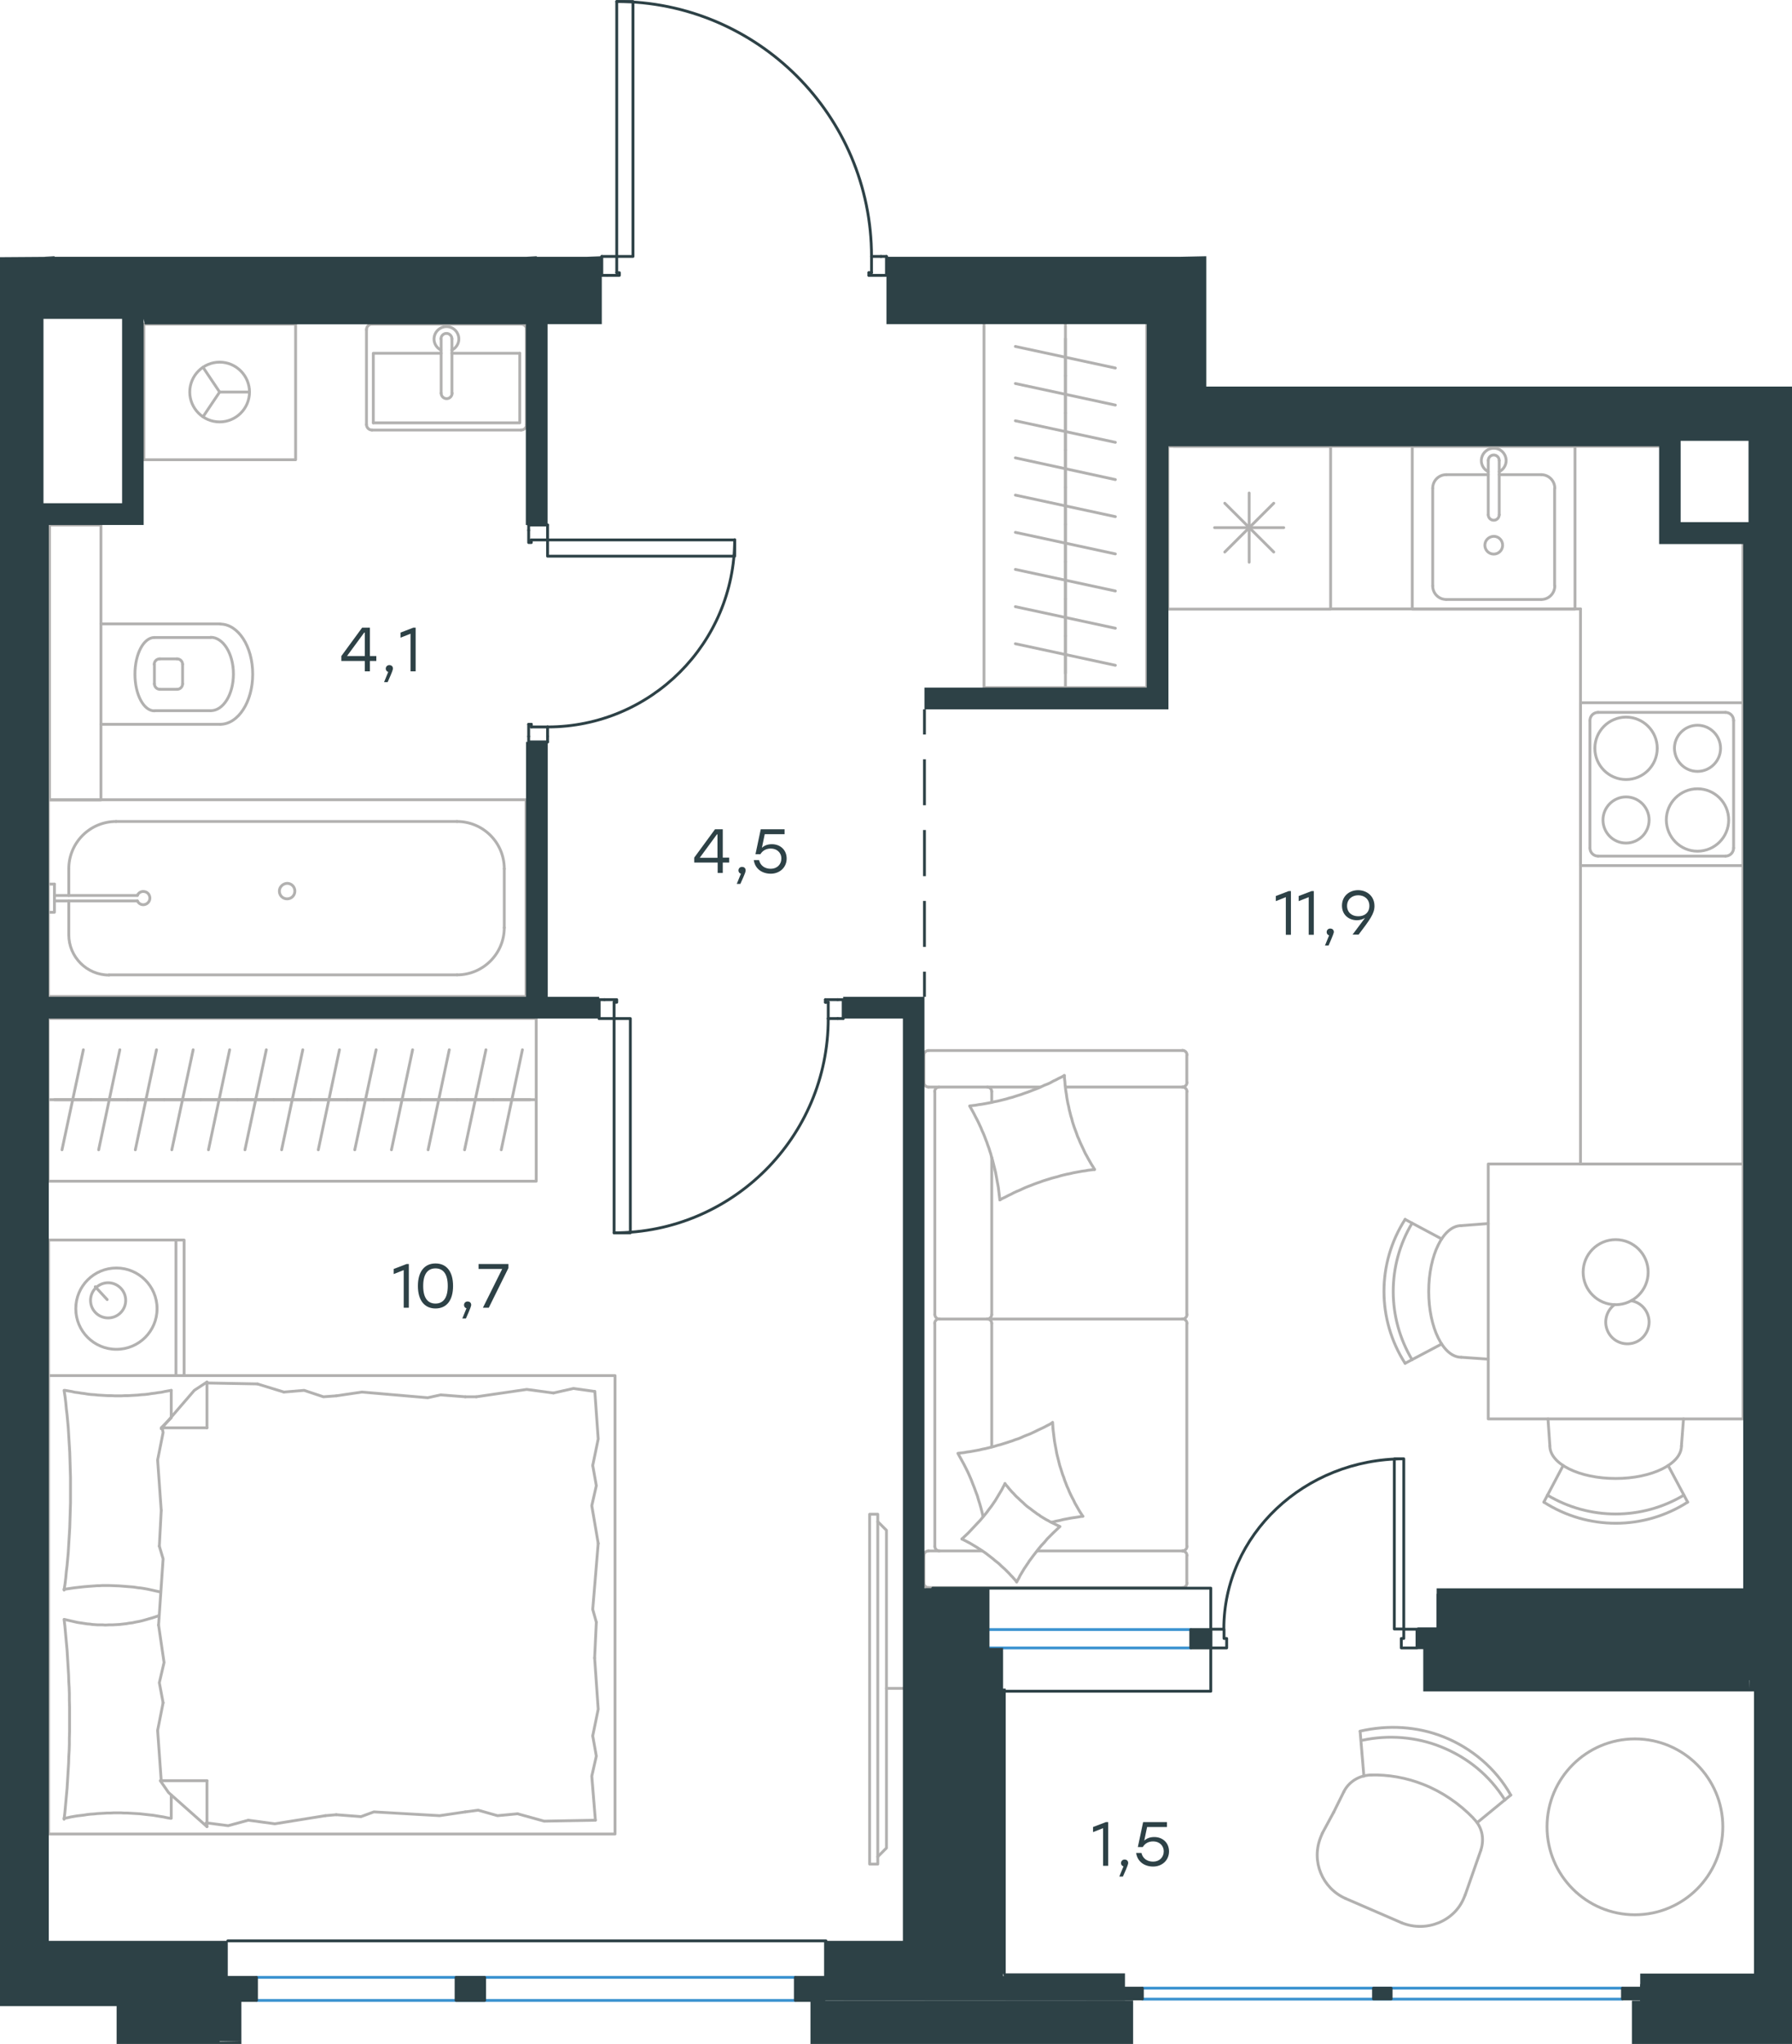 <?xml version="1.0" encoding="utf-8"?>
<!-- Generator: Adobe Illustrator 26.5.0, SVG Export Plug-In . SVG Version: 6.00 Build 0)  -->
<svg version="1.1" id="Слой_1" xmlns="http://www.w3.org/2000/svg" xmlns:xlink="http://www.w3.org/1999/xlink" x="0px" y="0px"
	 viewBox="0 0 948.1 1080.8" style="enable-background:new 0 0 948.1 1080.8;" xml:space="preserve">
<style type="text/css">
	.st0{fill:none;stroke:#B2B1B0;stroke-width:1.5;stroke-linecap:round;stroke-linejoin:round;stroke-miterlimit:10;}
	.st1{fill:none;stroke:#B2B1B0;stroke-width:1.5;stroke-linecap:round;stroke-linejoin:round;stroke-miterlimit:22.926;}
	.st2{fill:none;stroke:#2D4146;stroke-width:1.5;stroke-linecap:round;stroke-linejoin:round;stroke-miterlimit:10;}
	.st3{fill:none;stroke:#2D4146;stroke-width:1.5;stroke-miterlimit:22.926;}
	.st4{fill:none;stroke:#2D4146;stroke-width:1.5;stroke-linecap:round;stroke-linejoin:round;stroke-miterlimit:22.926;}
	.st5{fill:none;stroke:#3C93D0;stroke-width:1.5;stroke-linecap:round;stroke-linejoin:round;stroke-miterlimit:22.926;}
	.st6{fill:#2D4146;}
</style>
<g>
	<line class="st0" x1="36.4" y1="494.3" x2="36.4" y2="476.4"/>
	<path class="st0" d="M72.7,476.4c0.7,1.5,2.3,2.3,3.9,1.9c1.6-0.4,2.7-1.8,2.7-3.4c0-1.6-1.1-3.1-2.7-3.4c-1.6-0.4-3.2,0.4-3.9,1.9
		"/>
	<line class="st0" x1="28.8" y1="476.4" x2="72.7" y2="476.4"/>
	<line class="st0" x1="28.8" y1="473.5" x2="72.7" y2="473.5"/>
	<line class="st0" x1="28.8" y1="467.5" x2="25.6" y2="467.5"/>
	<polyline class="st0" points="28.8,467.5 28.8,482.4 25.6,482.4 	"/>
	<path class="st0" d="M147.8,471.2c0,2.3,1.8,4.1,4.1,4.1c2.3,0,4.1-1.8,4.1-4.1c0-2.3-1.8-4.1-4.1-4.1
		C149.7,467.2,147.8,469,147.8,471.2z"/>
	<path class="st0" d="M36.4,494.3c0,11.7,9.5,21.3,21.3,21.3"/>
	<path class="st0" d="M61.4,434.4c-13.8,0-25,11.2-25,25"/>
	<path class="st0" d="M241.8,515.5c13.8,0,25-11.2,25-25"/>
	<path class="st0" d="M266.8,459.4c0-13.8-11.2-25-25-25"/>
	<line class="st0" x1="36.4" y1="459.4" x2="36.4" y2="473.5"/>
	<line class="st0" x1="57.7" y1="515.5" x2="241.8" y2="515.5"/>
	<line class="st0" x1="266.8" y1="490.6" x2="266.8" y2="459.4"/>
	<line class="st0" x1="241.8" y1="434.4" x2="61.4" y2="434.4"/>
	<rect x="25.6" y="422.9" class="st0" width="252.7" height="104"/>
	<polyline class="st0" points="107.4,194.2 116.2,207.3 107.4,220.4 	"/>
	<line class="st0" x1="116.2" y1="207.3" x2="132" y2="207.3"/>
	<path class="st0" d="M100.4,207.3c0,8.7,7.1,15.8,15.8,15.8c8.7,0,15.8-7.1,15.8-15.8c0-8.7-7.1-15.8-15.8-15.8
		C107.5,191.5,100.4,198.6,100.4,207.3z"/>
	<rect x="76.1" y="171.4" class="st0" width="80.3" height="71.7"/>
	<path class="st0" d="M93.7,364.5c1.6,0,2.9-1.3,2.9-2.9"/>
	<path class="st0" d="M96.6,351.3c0-1.6-1.3-2.9-2.9-2.9"/>
	<path class="st0" d="M81.7,361.6c0,1.6,1.3,2.9,2.9,2.9"/>
	<path class="st0" d="M84.5,348.4c-1.6,0-2.9,1.3-2.9,2.9"/>
	<line class="st0" x1="84.5" y1="364.5" x2="93.7" y2="364.5"/>
	<line class="st0" x1="96.6" y1="361.6" x2="96.6" y2="351.3"/>
	<line class="st0" x1="93.7" y1="348.4" x2="84.5" y2="348.4"/>
	<line class="st0" x1="81.7" y1="351.3" x2="81.7" y2="361.6"/>
	<path class="st0" d="M81.7,337.1c-5.7,0-10.3,8.7-10.3,19.4c0,10.7,4.6,19.4,10.3,19.4"/>
	<line class="st0" x1="111.5" y1="375.8" x2="81.7" y2="375.8"/>
	<path class="st0" d="M111.5,375.8c6.7,0,12-8.7,12-19.4c0-10.7-5.4-19.4-12-19.4"/>
	<line class="st0" x1="111.5" y1="337.1" x2="81.7" y2="337.1"/>
	<path class="st0" d="M116.5,383c9.5,0,17.2-11.9,17.2-26.5c0-14.7-7.7-26.5-17.2-26.5"/>
	<line class="st0" x1="116.5" y1="383" x2="53.4" y2="383"/>
	<line class="st0" x1="116.5" y1="329.9" x2="53.4" y2="329.9"/>
	<rect x="26.2" y="277.6" class="st0" width="27.2" height="145.4"/>
	<line class="st0" x1="239.1" y1="186.8" x2="275" y2="186.8"/>
	<polyline class="st0" points="233.4,186.8 197.5,186.8 197.5,223.6 	"/>
	<polyline class="st0" points="197.5,223.6 275,223.6 275,186.8 	"/>
	<path class="st0" d="M275.7,227.4c1.6,0,2.9-1.3,2.9-2.9"/>
	<path class="st0" d="M193.9,224.5c0,1.6,1.3,2.9,2.9,2.9"/>
	<path class="st0" d="M278.6,174.3c0-1.6-1.3-2.9-2.9-2.9"/>
	<path class="st0" d="M196.8,171.4c-1.6,0-2.9,1.3-2.9,2.9"/>
	<path class="st0" d="M233.4,207.9c0,1.6,1.3,2.9,2.9,2.9c1.6,0,2.9-1.3,2.9-2.9"/>
	<line class="st0" x1="239.1" y1="179.2" x2="239.1" y2="207.9"/>
	<path class="st0" d="M239.1,179.2c0-1.6-1.3-2.9-2.9-2.9c-1.6,0-2.9,1.3-2.9,2.9"/>
	<line class="st0" x1="233.4" y1="179.2" x2="233.4" y2="207.9"/>
	<path class="st0" d="M239.1,185.1c2.7-1.3,4.2-4.4,3.5-7.3c-0.7-3-3.3-5.1-6.4-5.1c-3,0-5.7,2.1-6.4,5.1c-0.7,3,0.8,6,3.5,7.3"/>
	<line class="st0" x1="278.5" y1="174.3" x2="278.5" y2="224.5"/>
	<line class="st0" x1="275.7" y1="227.4" x2="196.8" y2="227.4"/>
	<line class="st0" x1="193.9" y1="224.5" x2="193.9" y2="174.3"/>
	<line class="st0" x1="196.8" y1="171.4" x2="275.7" y2="171.4"/>
	<line class="st0" x1="621" y1="236" x2="877.8" y2="236"/>
	<polyline class="st0" points="922.2,615.5 922.2,287.6 922.2,615.5 836.2,615.5 	"/>
	<polyline class="st0" points="922.2,287.6 922.2,615.5 836.2,615.5 	"/>
	<path class="st0" d="M860.3,412.2c9.1,0,16.5-7.4,16.5-16.5c0-9.1-7.4-16.5-16.5-16.5c-9.1,0-16.5,7.4-16.5,16.5
		C843.8,404.8,851.2,412.2,860.3,412.2z"/>
	<path class="st0" d="M860.3,445.8c6.7,0,12.2-5.5,12.2-12.2c0-6.7-5.5-12.2-12.2-12.2c-6.7,0-12.2,5.5-12.2,12.2
		C848.1,440.3,853.5,445.8,860.3,445.8z"/>
	<path class="st0" d="M898.1,450.1c9.1,0,16.5-7.4,16.5-16.5c0-9.1-7.4-16.5-16.5-16.5c-9.1,0-16.5,7.4-16.5,16.5
		C881.7,442.7,889,450.1,898.1,450.1z"/>
	<path class="st0" d="M898.1,407.9c6.7,0,12.2-5.5,12.2-12.2c0-6.7-5.5-12.2-12.2-12.2c-6.7,0-12.2,5.5-12.2,12.2
		C886,402.5,891.4,407.9,898.1,407.9z"/>
	<path class="st0" d="M841.2,448.4c0,2.4,1.9,4.3,4.3,4.3"/>
	<path class="st0" d="M845.5,376.7c-2.4,0-4.3,1.9-4.3,4.3"/>
	<path class="st0" d="M912.9,452.7c2.4,0,4.3-1.9,4.3-4.3"/>
	<path class="st0" d="M917.2,381c0-2.4-1.9-4.3-4.3-4.3"/>
	<line class="st0" x1="841.2" y1="448.4" x2="841.2" y2="381"/>
	<line class="st0" x1="912.9" y1="452.7" x2="845.5" y2="452.7"/>
	<line class="st0" x1="917.2" y1="381" x2="917.2" y2="448.4"/>
	<line class="st0" x1="845.5" y1="376.7" x2="912.9" y2="376.7"/>
	<rect x="836.2" y="371.6" class="st0" width="86.1" height="86.1"/>
	<line class="st0" x1="673.9" y1="291.9" x2="648" y2="266.1"/>
	<line class="st0" x1="673.9" y1="266.1" x2="648" y2="291.9"/>
	<line class="st0" x1="660.9" y1="297.3" x2="660.9" y2="260.7"/>
	<line class="st0" x1="679.2" y1="279" x2="642.6" y2="279"/>
	<rect x="617.9" y="236" class="st0" width="86.1" height="86.1"/>
	<line class="st0" x1="765.2" y1="251" x2="787.4" y2="251"/>
	<path class="st0" d="M785.6,288.3c0,2.6,2.1,4.7,4.7,4.7c2.6,0,4.7-2.1,4.7-4.7c0-2.6-2.1-4.7-4.7-4.7
		C787.7,283.7,785.6,285.7,785.6,288.3z"/>
	<path class="st0" d="M787.4,272.2c0,1.6,1.3,2.9,2.9,2.9c1.6,0,2.9-1.3,2.9-2.9"/>
	<line class="st0" x1="787.4" y1="243.5" x2="787.4" y2="272.2"/>
	<path class="st0" d="M793.2,243.5c0-1.6-1.3-2.9-2.9-2.9c-1.6,0-2.9,1.3-2.9,2.9"/>
	<line class="st0" x1="793.2" y1="243.5" x2="793.2" y2="272.2"/>
	<path class="st0" d="M793.2,249.4c2.7-1.3,4.2-4.4,3.5-7.3c-0.7-3-3.3-5.1-6.4-5.1c-3,0-5.7,2.1-6.4,5.1c-0.7,3,0.8,6,3.5,7.3"/>
	<path class="st0" d="M765.2,251c-4,0-7.2,3.2-7.2,7.2"/>
	<path class="st0" d="M822.6,258.2c0-4-3.2-7.2-7.2-7.2"/>
	<path class="st0" d="M758,309.8c0,4,3.2,7.2,7.2,7.2"/>
	<path class="st0" d="M815.4,317c4,0,7.2-3.2,7.2-7.2"/>
	<line class="st0" x1="758" y1="258.2" x2="758" y2="309.8"/>
	<line class="st0" x1="765.2" y1="317" x2="815.4" y2="317"/>
	<line class="st0" x1="822.5" y1="309.8" x2="822.5" y2="258.2"/>
	<line class="st0" x1="815.4" y1="251" x2="793.2" y2="251"/>
	<rect x="747.2" y="236" class="st0" width="86.1" height="86.1"/>
	<path class="st0" d="M818.7,790.6c22.2,13.3,50,13.3,72.2,0"/>
	<path class="st0" d="M816.8,794.3c23.2,14.9,52.9,14.9,76.1,0"/>
	<line class="st0" x1="827" y1="775" x2="816.8" y2="794.3"/>
	<line class="st0" x1="882.6" y1="775" x2="892.9" y2="794.3"/>
	<line class="st0" x1="889.6" y1="764.6" x2="890.7" y2="750.3"/>
	<line class="st0" x1="820" y1="764.6" x2="819" y2="750.3"/>
	<path class="st0" d="M820,764.6c0,9.5,15.6,17.2,34.8,17.2c19.2,0,34.8-7.7,34.8-17.2"/>
	<path class="st0" d="M747.1,646.8c-13.3,22.2-13.3,50,0,72.2"/>
	<path class="st0" d="M743.4,644.8c-14.9,23.2-14.9,52.9,0,76.1"/>
	<line class="st0" x1="762.7" y1="655.1" x2="743.4" y2="644.8"/>
	<line class="st0" x1="762.7" y1="710.7" x2="743.4" y2="720.9"/>
	<line class="st0" x1="773.1" y1="717.7" x2="787.4" y2="718.7"/>
	<line class="st0" x1="773.1" y1="648.1" x2="787.4" y2="647"/>
	<path class="st0" d="M773.1,648.1c-9.5,0-17.2,15.6-17.2,34.8s7.7,34.8,17.2,34.8"/>
	<path class="st0" d="M854.3,689.8c-4.4,3.2-6,9.1-3.7,14.1c2.3,5,7.7,7.6,13,6.4c5.3-1.2,9-6.1,8.9-11.5c-0.2-5.5-4.1-10.1-9.5-11"
		/>
	<path class="st0" d="M854.8,689.9c9.5,0,17.2-7.7,17.2-17.2c0-9.5-7.7-17.2-17.2-17.2c-9.5,0-17.2,7.7-17.2,17.2
		C837.6,682.2,845.3,689.9,854.8,689.9z"/>
	<rect x="787.4" y="615.5" class="st0" width="134.8" height="134.8"/>
	<g>
		<line class="st0" x1="550.3" y1="574.8" x2="491.2" y2="574.8"/>
		<line class="st0" x1="524.7" y1="695.1" x2="524.7" y2="612"/>
		<line class="st0" x1="519.7" y1="820.1" x2="491.2" y2="820.1"/>
		<polyline class="st0" points="508.9,813.8 509.9,814.3 510.9,814.8 512,815.4 513,815.9 514,816.5 515,817.1 516,817.7 517,818.3 
			517.9,818.9 518.9,819.5 519.9,820.2 520.8,820.8 521.8,821.5 522.7,822.2 523.6,822.9 524.5,823.6 525.4,824.3 526.3,825.1 
			527.2,825.8 528.1,826.5 529,827.3 529.8,828.1 530.7,828.9 531.6,829.7 532.4,830.5 533.2,831.3 534,832.1 534.8,833 
			535.6,833.8 536.4,834.7 537.2,835.6 537.9,836.5 		"/>
		<polyline class="st0" points="556.5,804.9 557.5,804.7 558.5,804.4 560.6,804 562.6,803.5 564.7,803.1 566.8,802.7 568.9,802.4 
			570.9,802.1 571.9,801.9 572.9,801.8 		"/>
		<polyline class="st0" points="531.7,784.5 531.2,785.5 530.6,786.6 530.1,787.6 529.5,788.6 528.9,789.6 528.3,790.6 527.7,791.6 
			527.1,792.6 526.5,793.6 525.8,794.6 525.2,795.5 524.5,796.5 523.8,797.4 523.1,798.3 522.4,799.3 521.7,800.2 520.2,802 
			518.7,803.8 517.1,805.5 515.5,807.2 513.9,808.9 512.3,810.6 510.6,812.2 508.9,813.8 		"/>
		<polyline class="st0" points="563.1,568.7 561.7,569.5 560.2,570.2 558.7,571 557.2,571.7 555.8,572.5 554.3,573.2 552.7,573.8 
			551.2,574.5 549.7,575.2 548.2,575.8 546.6,576.4 545.1,577 543.5,577.6 542,578.1 540.4,578.7 538.8,579.2 537.2,579.7 
			535.7,580.2 534.1,580.6 532.5,581.1 530.9,581.5 529.3,581.9 527.6,582.3 526,582.6 524.4,583 522.8,583.3 521.2,583.6 
			519.5,583.9 517.9,584.1 516.3,584.4 514.6,584.6 513,584.8 513.8,586.2 514.6,587.6 515.4,589.1 516.1,590.5 516.9,592 
			517.6,593.4 518.3,594.9 519,596.4 519.6,597.9 520.3,599.4 520.9,600.9 521.5,602.5 522.1,604 522.6,605.5 523.2,607.1 
			523.7,608.7 524.2,610.2 524.6,611.8 525.1,613.4 525.5,615 525.9,616.6 526.3,618.2 526.7,619.8 527,621.4 527.3,623 
			527.6,624.7 527.9,626.3 528.2,627.9 528.4,629.6 528.6,631.2 528.8,632.9 529,634.5 		"/>
		<polyline class="st0" points="572.9,801.8 572,800.4 571.1,799 570.3,797.6 569.5,796.2 568.7,794.8 568,793.3 567.2,791.8 
			566.5,790.4 565.8,788.9 565.2,787.4 564.5,785.9 563.9,784.3 563.3,782.8 562.8,781.2 562.2,779.7 561.7,778.1 561.2,776.5 
			560.7,775 560.3,773.4 559.9,771.8 559.5,770.2 559.1,768.6 558.8,766.9 558.5,765.3 558.2,763.7 557.9,762 557.7,760.4 
			557.5,758.7 557.3,757.1 557.1,755.4 557,753.8 556.9,752.1 		"/>
		<polyline class="st0" points="556.5,752.5 555.1,753.3 553.7,754 552.2,754.8 550.7,755.5 549.2,756.2 547.8,756.9 546.3,757.6 
			544.8,758.3 543.2,758.9 541.7,759.5 540.2,760.2 538.7,760.8 537.1,761.3 535.6,761.9 534,762.4 532.5,762.9 530.9,763.4 
			529.3,763.9 527.7,764.3 526.1,764.8 524.6,765.2 523,765.6 521.4,766 519.8,766.3 518.2,766.7 516.6,767 514.9,767.3 
			513.3,767.6 511.7,767.8 510.1,768.1 508.4,768.3 506.8,768.5 507.9,770.5 509,772.5 510.1,774.5 511.1,776.5 512.1,778.5 
			513,780.5 513.9,782.6 514.7,784.7 515.5,786.7 516.3,788.9 517.1,791 517.7,793.1 518.4,795.3 519,797.4 519.6,799.7 
			520.1,801.9 		"/>
		<polyline class="st0" points="579.1,618.4 578.3,617 577.4,615.6 576.6,614.2 575.8,612.8 575,611.3 574.2,609.9 573.5,608.4 
			572.8,606.9 572.1,605.4 571.4,603.9 570.8,602.4 570.1,600.9 569.6,599.4 569,597.8 568.4,596.2 567.9,594.7 567.4,593.1 
			567,591.5 566.5,589.9 566.1,588.3 565.7,586.7 565.4,585.1 565,583.5 564.7,581.9 564.4,580.2 564.2,578.6 563.9,576.9 
			563.7,575.3 563.5,573.6 563.4,572 563.2,570.3 563.1,568.7 		"/>
		<polyline class="st0" points="537.9,836.5 538.5,835.4 539.1,834.4 539.6,833.3 540.2,832.3 540.8,831.3 541.4,830.3 542,829.3 
			542.7,828.3 543.3,827.4 544,826.4 544.6,825.4 545.3,824.5 546.7,822.6 548.1,820.8 549.5,819 551,817.2 552.6,815.5 
			554.1,813.7 555.7,812.1 557.4,810.4 559.1,808.8 560.8,807.2 559.7,806.7 558.7,806.2 557.7,805.7 556.6,805.2 555.6,804.7 
			554.6,804.1 553.6,803.6 552.6,803 551.6,802.4 550.6,801.8 549.7,801.1 548.7,800.5 547.8,799.8 546.8,799.1 545.9,798.4 
			545,797.7 544,797 543.1,796.3 542.2,795.5 541.4,794.7 540.5,793.9 539.6,793.1 538.8,792.3 537.9,791.5 537.1,790.7 
			536.3,789.8 535.5,789 534.7,788.1 533.9,787.2 533.2,786.3 532.4,785.4 531.7,784.5 		"/>
		<polyline class="st0" points="529,634.5 530.4,633.7 531.9,633 533.4,632.2 534.9,631.5 536.4,630.7 537.9,630 539.4,629.4 
			540.9,628.7 542.4,628 543.9,627.4 545.5,626.8 547,626.2 548.6,625.6 550.1,625.1 551.7,624.5 553.3,624 554.9,623.5 556.5,623 
			558,622.6 559.6,622.2 561.2,621.7 562.8,621.3 564.5,620.9 566.1,620.6 567.7,620.2 569.3,619.9 571,619.6 572.6,619.3 
			574.2,619.1 575.8,618.8 577.5,618.6 579.1,618.4 		"/>
		<path class="st0" d="M524.7,699.8c0-1.3-1.1-2.4-2.4-2.4"/>
		<line class="st0" x1="524.7" y1="699.8" x2="524.7" y2="765.1"/>
		<path class="st0" d="M524.7,577.2c0-1.3-1.1-2.4-2.4-2.4"/>
		<path class="st0" d="M522.3,697.5c1.3,0,2.4-1.1,2.4-2.4"/>
		<line class="st0" x1="524.7" y1="582.9" x2="524.7" y2="577.2"/>
		<path class="st0" d="M494.6,817.7c0,1.3,1.1,2.4,2.4,2.4"/>
		<path class="st0" d="M625.6,820.1c1.3,0,2.4-1.1,2.4-2.4"/>
		<path class="st0" d="M496.9,697.4c-1.3,0-2.4,1.1-2.4,2.4"/>
		<path class="st0" d="M628,699.8c0-1.3-1.1-2.4-2.4-2.4"/>
		<line class="st0" x1="494.6" y1="699.8" x2="494.6" y2="817.7"/>
		<line class="st0" x1="627.9" y1="817.7" x2="627.9" y2="699.8"/>
		<path class="st0" d="M496.9,574.8c-1.3,0-2.4,1.1-2.4,2.4"/>
		<path class="st0" d="M628,577.2c0-1.3-1.1-2.4-2.4-2.4"/>
		<path class="st0" d="M488.8,572.4c0,1.3,1.1,2.4,2.4,2.4"/>
		<path class="st0" d="M494.6,695.1c0,1.3,1.1,2.4,2.4,2.4"/>
		<path class="st0" d="M625.6,697.5c1.3,0,2.4-1.1,2.4-2.4"/>
		<path class="st0" d="M625.6,839.5c1.3,0,2.4-1.1,2.4-2.4"/>
		<path class="st0" d="M628,822.5c0-1.3-1.1-2.4-2.4-2.4"/>
		<path class="st0" d="M488.8,837.1c0,1.3,1.1,2.4,2.4,2.4"/>
		<path class="st0" d="M491.2,820.1c-1.3,0-2.4,1.1-2.4,2.4"/>
		<path class="st0" d="M491.2,555.5c-1.3,0-2.4,1.1-2.4,2.4"/>
		<path class="st0" d="M625.6,574.8c1.3,0,2.4-1.1,2.4-2.4"/>
		<path class="st0" d="M628,557.8c0-1.3-1.1-2.4-2.4-2.4"/>
		<line class="st0" x1="494.6" y1="695.1" x2="494.6" y2="577.2"/>
		<line class="st0" x1="625.6" y1="697.5" x2="496.9" y2="697.5"/>
		<line class="st0" x1="627.9" y1="577.2" x2="627.9" y2="695.1"/>
		<line class="st0" x1="491.2" y1="839.5" x2="625.6" y2="839.5"/>
		<line class="st0" x1="627.9" y1="837.1" x2="627.9" y2="822.5"/>
		<line class="st0" x1="625.6" y1="820.1" x2="548.8" y2="820.1"/>
		<line class="st0" x1="488.8" y1="822.5" x2="488.8" y2="837.1"/>
		<line class="st0" x1="563.9" y1="574.8" x2="625.6" y2="574.8"/>
		<line class="st0" x1="627.9" y1="572.5" x2="627.9" y2="557.8"/>
		<line class="st0" x1="625.6" y1="555.5" x2="491.2" y2="555.5"/>
		<line class="st0" x1="488.8" y1="557.8" x2="488.8" y2="572.5"/>
	</g>
	<line class="st0" x1="563.7" y1="179.1" x2="563.7" y2="198.7"/>
	<line class="st0" x1="590.1" y1="194.6" x2="537.2" y2="183.2"/>
	<line class="st0" x1="563.7" y1="198.7" x2="563.7" y2="218.4"/>
	<line class="st0" x1="590.1" y1="214.2" x2="537.2" y2="202.8"/>
	<line class="st0" x1="563.7" y1="218.4" x2="563.7" y2="238"/>
	<line class="st0" x1="590.1" y1="233.9" x2="537.2" y2="222.5"/>
	<line class="st0" x1="563.7" y1="171.4" x2="563.7" y2="363.6"/>
	<line class="st0" x1="563.7" y1="238" x2="563.7" y2="257.7"/>
	<line class="st0" x1="590.1" y1="253.6" x2="537.2" y2="242.1"/>
	<line class="st0" x1="563.7" y1="257.7" x2="563.7" y2="277.3"/>
	<line class="st0" x1="590.1" y1="273.2" x2="537.2" y2="261.8"/>
	<line class="st0" x1="563.7" y1="277.3" x2="563.7" y2="297"/>
	<line class="st0" x1="590.1" y1="292.9" x2="537.2" y2="281.5"/>
	<line class="st0" x1="563.7" y1="297" x2="563.7" y2="316.7"/>
	<line class="st0" x1="590.1" y1="312.5" x2="537.2" y2="301.1"/>
	<line class="st0" x1="563.7" y1="316.7" x2="563.7" y2="336.3"/>
	<line class="st0" x1="590.1" y1="332.2" x2="537.2" y2="320.8"/>
	<line class="st0" x1="563.7" y1="336.3" x2="563.7" y2="356"/>
	<line class="st0" x1="590.1" y1="351.8" x2="537.2" y2="340.4"/>
	<polyline class="st0" points="606.7,171.4 606.7,363.6 520.6,363.6 520.6,171.4 	"/>
	<line class="st0" x1="109.5" y1="731.3" x2="136.2" y2="731.8"/>
	<polyline class="st0" points="85.3,798.7 83.4,772 86.3,757.5 85.8,755 	"/>
	<polyline class="st0" points="85.3,941.6 83.4,915 86.3,900.4 	"/>
	<polyline class="st0" points="83.9,859.3 86.3,824.3 84.3,817.6 	"/>
	<polyline class="st0" points="86.3,900.4 84.3,889.8 86.8,879.1 83.9,859.3 	"/>
	<line class="st0" x1="84.3" y1="817.6" x2="85.3" y2="798.7"/>
	<polyline class="st0" points="90.6,735.2 88.9,735.5 87.2,735.8 85.4,736.2 83.7,736.4 81.9,736.7 80.1,736.9 78.4,737.2 
		76.6,737.4 74.8,737.5 73,737.7 71.3,737.8 69.5,737.9 67.8,738 66,738 64.3,738.1 62.5,738.1 60.7,738.1 58.9,738 57.1,738 
		55.3,737.9 53.6,737.8 51.8,737.7 50,737.5 48.3,737.4 46.5,737.2 44.8,736.9 43.1,736.7 41.3,736.4 39.6,736.2 37.9,735.8 
		36.1,735.5 34.4,735.2 	"/>
	<polyline class="st0" points="33.9,735.2 34.4,738.4 34.8,741.7 35.1,745 35.5,748.3 35.8,751.5 36.1,754.8 36.3,758.1 36.5,761.4 
		36.7,764.7 36.9,768 37,771.3 37.1,774.6 37.2,778 37.3,781.3 37.3,784.7 37.3,788 37.3,791.3 37.3,794.6 37.2,797.9 37.1,801.2 
		37,804.5 36.9,807.8 36.7,811.1 36.5,814.4 36.3,817.7 36.1,821.1 35.8,824.4 35.5,827.7 35.1,831 34.8,834.3 34.4,837.6 
		33.9,840.8 	"/>
	<polyline class="st0" points="172.1,960.1 145.4,964.4 131.4,962.5 	"/>
	<polyline class="st0" points="131.4,962.5 120.7,965.4 110,964 109,964 	"/>
	<line class="st0" x1="177.9" y1="959.6" x2="172.1" y2="960.1"/>
	<polyline class="st0" points="246.2,958.1 232.6,960.1 197.8,958.1 191,960.6 177.9,959.6 	"/>
	<polyline class="st0" points="315,962.5 287.9,963 273.8,959.1 	"/>
	<polyline class="st0" points="273.8,959.1 263.2,960.1 253,957.2 246.2,958.1 	"/>
	<polyline class="st0" points="252,738.6 278.7,734.7 292.8,736.6 	"/>
	<polyline class="st0" points="292.8,736.6 303.4,734.2 314.1,735.7 	"/>
	<line class="st0" x1="246.2" y1="738.6" x2="252" y2="738.6"/>
	<polyline class="st0" points="177.9,738.1 191.4,736.1 226.3,739.1 233.1,737.6 246.2,738.6 	"/>
	<line class="st0" x1="136.2" y1="731.8" x2="150.2" y2="736.1"/>
	<polyline class="st0" points="150.2,736.1 160.9,735.2 171.1,738.6 177.9,738.1 	"/>
	<polyline class="st0" points="33.9,840.4 39.4,839.6 42.1,839.3 44.8,839 46.1,838.9 47.4,838.8 48.8,838.7 50.1,838.6 51.4,838.5 
		52.7,838.5 54,838.4 55.3,838.4 57.9,838.4 60.4,838.5 63,838.6 65.6,838.8 68.1,839 70.6,839.2 71.9,839.4 73.2,839.6 74.4,839.7 
		75.7,839.9 78,840.3 80.3,840.8 82.5,841.3 84.8,841.8 	"/>
	<polyline class="st0" points="33.9,961.5 35.7,961.2 37.4,960.8 39.1,960.5 40.9,960.2 42.7,960 44.4,959.8 46.2,959.5 48,959.3 
		49.7,959.2 51.5,959 53.3,958.9 55.1,958.8 56.8,958.7 58.6,958.7 60.3,958.6 62,958.6 63.8,958.6 65.5,958.7 67.2,958.7 
		68.9,958.8 70.6,958.9 72.3,959 74,959.1 75.7,959.3 77.5,959.5 79.3,959.7 81.1,959.9 82.9,960.2 84.7,960.5 86.6,960.8 
		88.4,961.2 90.2,961.5 	"/>
	<polyline class="st0" points="84.2,854.3 82.4,854.9 80.6,855.5 78.8,856 77.1,856.5 75.3,857 73.6,857.4 71.9,857.7 70.1,858.1 
		68.4,858.3 66.7,858.6 64.9,858.8 63.1,859 61.3,859.1 59.5,859.2 57.6,859.2 55.7,859.3 54.4,859.2 53,859.2 51.7,859.2 
		50.3,859.1 48.9,859 47.6,858.8 46.2,858.7 44.9,858.5 43.6,858.3 42.2,858.1 40.9,857.9 39.6,857.6 38.3,857.3 37,857 35.7,856.7 
		34.4,856.4 	"/>
	<polyline class="st0" points="33.9,856.3 34.3,859.6 34.6,862.9 34.9,866.2 35.2,869.4 35.5,872.7 35.7,876 35.9,879.3 36.1,882.6 
		36.3,885.9 36.4,889.2 36.6,892.5 36.7,895.8 36.7,899.1 36.8,902.5 36.8,905.8 36.8,909.2 36.8,912.5 36.8,915.7 36.7,919 
		36.7,922.3 36.6,925.6 36.4,929 36.3,932.3 36.1,935.6 35.9,938.9 35.7,942.2 35.5,945.5 35.2,948.8 34.9,952.1 34.6,955.4 
		34.3,958.7 33.9,962 	"/>
	<polyline class="st0" points="314.6,876.7 316.5,903.8 313.6,917.9 	"/>
	<polyline class="st0" points="313.6,917.9 315.5,928.6 313.1,939.2 315,962.5 	"/>
	<polyline class="st0" points="314.7,735.7 316.5,760.9 313.6,774.9 	"/>
	<polyline class="st0" points="316.5,816.1 313.6,851 315.5,857.8 	"/>
	<polyline class="st0" points="313.6,774.9 315.5,785.6 313.1,796.2 316.5,816.1 	"/>
	<line class="st0" x1="315.5" y1="857.8" x2="314.6" y2="876.7"/>
	<line class="st0" x1="109.5" y1="965.9" x2="109.5" y2="941.6"/>
	<polyline class="st0" points="85.3,755.5 102.8,735.2 109.5,730.8 	"/>
	<line class="st0" x1="85.3" y1="941.6" x2="109.5" y2="941.6"/>
	<line class="st0" x1="90.6" y1="735.2" x2="90.6" y2="749.3"/>
	<polyline class="st0" points="109.5,965.9 89.2,947.9 84.8,941.6 	"/>
	<line class="st0" x1="109.5" y1="730.8" x2="109.5" y2="755"/>
	<polyline class="st0" points="90.6,749.7 85.3,755 109.5,755 	"/>
	<line class="st0" x1="90.6" y1="949.2" x2="90.6" y2="961.5"/>
	<line class="st0" x1="56.7" y1="687.2" x2="50.4" y2="680.4"/>
	<path class="st0" d="M57.2,678.3c-5.1,0-9.3,4.2-9.3,9.3c0,5.2,4.2,9.3,9.3,9.3c5.2,0,9.3-4.2,9.3-9.3
		C66.5,682.5,62.3,678.3,57.2,678.3z"/>
	<path class="st0" d="M61.6,670.5c-11.9,0-21.5,9.6-21.5,21.5c0,11.9,9.6,21.5,21.5,21.5c11.9,0,21.5-9.6,21.5-21.5
		C83.1,680.1,73.4,670.5,61.6,670.5z"/>
	<line class="st0" x1="93.1" y1="727.4" x2="93.1" y2="655.7"/>
	<polyline class="st0" points="25.7,727.4 25.7,969.8 325.4,969.8 325.4,727.4 25.7,727.4 25.7,655.7 97.4,655.7 97.4,727.4 	"/>
	<line class="st0" x1="28.8" y1="581.5" x2="48.1" y2="581.5"/>
	<line class="st0" x1="44.1" y1="555.1" x2="32.8" y2="608"/>
	<line class="st0" x1="48.1" y1="581.5" x2="67.5" y2="581.5"/>
	<line class="st0" x1="63.4" y1="555.1" x2="52.2" y2="608"/>
	<line class="st0" x1="67.5" y1="581.5" x2="86.9" y2="581.5"/>
	<line class="st0" x1="82.8" y1="555.1" x2="71.6" y2="608"/>
	<line class="st0" x1="86.9" y1="581.5" x2="106.2" y2="581.5"/>
	<line class="st0" x1="102.2" y1="555.1" x2="90.9" y2="608"/>
	<line class="st0" x1="106.2" y1="581.5" x2="125.6" y2="581.5"/>
	<line class="st0" x1="121.5" y1="555.1" x2="110.3" y2="608"/>
	<line class="st0" x1="125.6" y1="581.5" x2="144.9" y2="581.5"/>
	<line class="st0" x1="140.9" y1="555.1" x2="129.6" y2="608"/>
	<line class="st0" x1="144.9" y1="581.5" x2="164.3" y2="581.5"/>
	<line class="st0" x1="160.2" y1="555.1" x2="149" y2="608"/>
	<line class="st0" x1="25.5" y1="581.5" x2="283.7" y2="581.5"/>
	<line class="st0" x1="164.3" y1="581.5" x2="183.7" y2="581.5"/>
	<line class="st0" x1="179.6" y1="555.1" x2="168.4" y2="608"/>
	<line class="st0" x1="183.7" y1="581.5" x2="203" y2="581.5"/>
	<line class="st0" x1="199" y1="555.1" x2="187.7" y2="608"/>
	<line class="st0" x1="203" y1="581.5" x2="222.4" y2="581.5"/>
	<line class="st0" x1="218.3" y1="555.1" x2="207.1" y2="608"/>
	<line class="st0" x1="222.4" y1="581.5" x2="241.8" y2="581.5"/>
	<line class="st0" x1="237.7" y1="555.1" x2="226.5" y2="608"/>
	<line class="st0" x1="241.8" y1="581.5" x2="261.1" y2="581.5"/>
	<line class="st0" x1="257.1" y1="555.1" x2="245.8" y2="608"/>
	<line class="st0" x1="261.1" y1="581.5" x2="280.5" y2="581.5"/>
	<line class="st0" x1="276.4" y1="555.1" x2="265.2" y2="608"/>
	<rect x="25.5" y="538.5" class="st0" width="258.2" height="86.1"/>
	<line class="st0" x1="469" y1="892.8" x2="477.6" y2="892.8"/>
	<polyline class="st0" points="464.4,981.8 469,977.2 469,809.2 464.4,804.6 	"/>
	<rect x="460.1" y="800.7" class="st0" width="4.3" height="185"/>
	<g>
		<g>
			<line class="st1" x1="741.7" y1="1016.8" x2="711.9" y2="1003.9"/>
			<line class="st1" x1="705.6" y1="958.3" x2="711" y2="947.4"/>
			<line class="st1" x1="699.6" y1="969.4" x2="705.6" y2="958.3"/>
			<line class="st1" x1="775.2" y1="1002" x2="783.5" y2="978.3"/>
			<line class="st1" x1="799.3" y1="949.2" x2="781.5" y2="963.8"/>
			<line class="st1" x1="719.6" y1="915.5" x2="721.6" y2="939.2"/>
			<path class="st1" d="M741.7,1016.8L741.7,1016.8c13,5.2,27.9-0.9,32.9-13.4c0.2-0.4,0.4-0.9,0.5-1.3"/>
			<path class="st1" d="M796.2,951.8c-8-12.9-19.7-22.5-34-28.2c-13-5.2-27.7-6.3-41.3-3.4"/>
			<path class="st1" d="M779.4,961.3c-7.4-7.6-16.4-13.8-26.3-17.7c-9-3.6-18.7-5.3-28.2-5"/>
			<path class="st1" d="M799.3,949.2c-7.9-14.1-20.8-24.9-35.6-30.8c-13.9-5.5-29.2-6.4-44.1-3"/>
			<path class="st1" d="M699.6,969.4c-0.4,0.9-0.5,1.3-0.9,2.2c-5,12.6,0.8,26.8,13.2,32.3"/>
			<path class="st1" d="M725.4,938.6c-6.3,0.1-11.8,3.6-14.4,8.8"/>
			<path class="st1" d="M783.5,978.3c1.9-6,0.7-12.2-3.8-16.6"/>
		</g>
		<circle class="st1" cx="865" cy="966" r="46.5"/>
	</g>
	<line class="st0" x1="704" y1="322" x2="836.2" y2="322"/>
	<line class="st0" x1="836.2" y1="322" x2="836.2" y2="615.5"/>
</g>
<line class="st2" x1="466.1" y1="135.6" x2="469" y2="135.6"/>
<polyline class="st2" points="318.4,135.6 321.3,135.6 326.3,135.6 "/>
<line class="st2" x1="461.1" y1="135.6" x2="466.1" y2="135.6"/>
<path class="st2" d="M461.1,135.6c0-74.5-60.4-134.8-134.8-134.8"/>
<line class="st2" x1="466.1" y1="145.6" x2="459.7" y2="145.6"/>
<line class="st2" x1="321.3" y1="145.6" x2="318.4" y2="145.6"/>
<line class="st2" x1="326.3" y1="135.6" x2="326.3" y2="144.2"/>
<polyline class="st2" points="321.3,145.6 327.7,145.6 327.7,144.2 326.3,144.2 "/>
<line class="st2" x1="318.4" y1="135.6" x2="318.4" y2="145.6"/>
<line class="st2" x1="461.1" y1="144.2" x2="459.7" y2="144.2"/>
<polyline class="st2" points="469,135.6 469,145.6 466.1,145.6 "/>
<line class="st2" x1="461.1" y1="135.6" x2="461.1" y2="144.2"/>
<line class="st2" x1="459.7" y1="144.2" x2="459.7" y2="145.6"/>
<polygon class="st2" points="326.3,0.8 334.9,0.8 334.9,32.2 334.9,135.6 326.3,135.6 326.3,104 "/>
<line class="st2" x1="289.7" y1="389.4" x2="289.7" y2="392.3"/>
<polyline class="st2" points="289.7,277.6 289.7,280.4 289.7,285.5 "/>
<line class="st2" x1="289.7" y1="384.4" x2="289.7" y2="389.4"/>
<path class="st2" d="M289.7,384.4c54.7,0,99-44.3,99-99"/>
<line class="st2" x1="279.7" y1="389.4" x2="279.7" y2="383"/>
<line class="st2" x1="279.7" y1="280.4" x2="279.7" y2="277.6"/>
<line class="st2" x1="289.7" y1="285.5" x2="281.1" y2="285.5"/>
<polyline class="st2" points="279.7,280.4 279.7,286.9 281.1,286.9 281.1,285.5 "/>
<line class="st2" x1="289.7" y1="277.6" x2="279.7" y2="277.6"/>
<line class="st2" x1="281.1" y1="384.4" x2="281.1" y2="383"/>
<polyline class="st2" points="289.7,392.3 279.7,392.3 279.7,389.4 "/>
<line class="st2" x1="289.7" y1="384.4" x2="281.1" y2="384.4"/>
<line class="st2" x1="281.1" y1="383" x2="279.7" y2="383"/>
<polygon class="st2" points="388.7,285.5 388.7,294.1 357.2,294.1 289.7,294.1 289.7,285.5 321.3,285.5 "/>
<line class="st2" x1="443.2" y1="538.6" x2="446.1" y2="538.6"/>
<polyline class="st2" points="317,538.6 319.8,538.6 324.9,538.6 "/>
<line class="st2" x1="438.2" y1="538.6" x2="443.2" y2="538.6"/>
<path class="st2" d="M324.9,651.9c62.6,0,113.3-50.7,113.3-113.3"/>
<line class="st2" x1="443.2" y1="528.6" x2="436.7" y2="528.6"/>
<line class="st2" x1="319.8" y1="528.6" x2="317" y2="528.6"/>
<line class="st2" x1="324.9" y1="538.6" x2="324.9" y2="530"/>
<polyline class="st2" points="319.8,528.6 326.3,528.6 326.3,530 324.9,530 "/>
<line class="st2" x1="317" y1="538.6" x2="317" y2="528.6"/>
<line class="st2" x1="438.2" y1="530" x2="436.7" y2="530"/>
<polyline class="st2" points="446.1,538.6 446.1,528.6 443.2,528.6 "/>
<line class="st2" x1="438.2" y1="538.6" x2="438.2" y2="530"/>
<line class="st2" x1="436.7" y1="530" x2="436.7" y2="528.6"/>
<polygon class="st2" points="324.9,570.2 324.9,651.9 333.5,651.9 333.5,620.5 333.5,538.6 324.9,538.6 "/>
<line class="st3" x1="489.1" y1="527.1" x2="489.1" y2="513.8"/>
<line class="st3" x1="489.1" y1="500.7" x2="489.1" y2="476.4"/>
<line class="st3" x1="489.1" y1="463.3" x2="489.1" y2="438.9"/>
<line class="st3" x1="489.1" y1="425.8" x2="489.1" y2="401.5"/>
<line class="st3" x1="489.1" y1="388.4" x2="489.1" y2="375.1"/>
<path class="st4" d="M749.7,871.4v-9.9h-7v4.9h-1.3v5H749.7z M640.6,871.4h8.4v-5h-1.4v-4.9h-7V871.4z M742.7,771.4
	c-52.6,0-95.2,40.3-95.2,89.9 M742.7,771.4h-5v90h5V771.4z"/>
<line class="st5" x1="500.4" y1="861.7" x2="630" y2="861.7"/>
<line class="st5" x1="500.7" y1="871.4" x2="630" y2="871.4"/>
<rect x="493.5" y="839.8" class="st4" width="147.1" height="54.5"/>
<rect x="630" y="861.7" class="st4" width="10.6" height="9.7"/>
<rect x="750.3" y="861.3" class="st4" width="9.9" height="10"/>
<line class="st4" x1="120.5" y1="1026.3" x2="437" y2="1026.3"/>
<line class="st5" x1="135.7" y1="1057.8" x2="420.8" y2="1057.8"/>
<line class="st5" x1="135.7" y1="1045.6" x2="420.8" y2="1045.6"/>
<rect x="120.5" y="1045.6" class="st4" width="15.2" height="12.2"/>
<rect x="241.3" y="1045.6" class="st4" width="15.1" height="12.2"/>
<rect x="420.8" y="1045.6" class="st4" width="15.1" height="12.2"/>
<line class="st5" x1="858.4" y1="1057.1" x2="604.4" y2="1057.1"/>
<line class="st5" x1="858.4" y1="1051.3" x2="604.4" y2="1051.3"/>
<rect x="595.1" y="1051.3" class="st4" width="9.3" height="5.7"/>
<rect x="858.4" y="1051.3" class="st4" width="9.3" height="5.7"/>
<rect x="726.7" y="1051.3" class="st4" width="9.3" height="5.7"/>
<g>
	<path class="st6" d="M199.1,349.5h-3.4v5.5H193v-5.5h-12.4v-2.6l11-15h4.1v15h3.4V349.5z M193,346.9v-12.4h-0.3l-9.1,12.4
		L193,346.9z"/>
	<path class="st6" d="M205.1,360.7h-1.9l2.2-5.4c-0.8-0.2-1.3-0.9-1.3-1.7c0-1.1,0.8-1.9,1.9-1.9c0.8,0,1.9,0.4,1.9,1.9
		C207.8,354.2,207.7,354.9,205.1,360.7z"/>
	<path class="st6" d="M219.9,331.9V355h-2.7v-19.9l-5.3,2.1v-2.7l6.8-2.6H219.9z"/>
</g>
<g>
	<path class="st6" d="M216.3,668.4v23.1h-2.7v-19.9l-5.3,2.1v-2.7l6.8-2.6H216.3z"/>
	<path class="st6" d="M239.7,680c0,7.6-3.4,11.9-9.3,11.9c-5.8,0-9.3-4.3-9.3-11.9s3.5-11.9,9.3-11.9
		C236.3,668.1,239.7,672.4,239.7,680z M236.9,680c0-6.6-2.6-9.3-6.5-9.3s-6.5,2.7-6.5,9.3s2.6,9.3,6.5,9.3S236.9,686.6,236.9,680z"
		/>
	<path class="st6" d="M246.5,697.2h-1.9l2.2-5.4c-0.8-0.2-1.3-0.9-1.3-1.7c0-1.1,0.8-1.9,1.9-1.9c0.8,0,1.9,0.4,1.9,1.9
		C249.2,690.7,249.1,691.4,246.5,697.2z"/>
	<path class="st6" d="M269,668.4v2.1l-10.4,21h-3.1l10.2-20.5h-12.5v-2.6H269z"/>
</g>
<g>
	<path class="st6" d="M683,471.2v23.1h-2.7v-19.9l-5.3,2.1v-2.7l6.8-2.6H683z"/>
	<path class="st6" d="M695.1,471.2v23.1h-2.7v-19.9l-5.3,2.1v-2.7l6.8-2.6H695.1z"/>
	<path class="st6" d="M702.9,500h-1.9l2.2-5.4c-0.8-0.2-1.3-0.9-1.3-1.7c0-1.1,0.8-1.9,1.9-1.9c0.8,0,1.9,0.4,1.9,1.9
		C705.6,493.4,705.5,494.1,702.9,500z"/>
	<path class="st6" d="M727.2,479.1c0,4-2.4,7.2-8.4,15.1h-3.2l6.6-8.8c-1.2,0.7-2.6,1.2-4.3,1.2c-4.1,0-7.9-2.7-7.9-7.7
		c0-5,3.8-8.2,8.6-8.2C723.3,470.8,727.2,473.9,727.2,479.1z M724.5,479c0-3.5-2.6-5.6-5.9-5.6c-3.3,0-5.9,2.2-5.9,5.6
		c0,3.5,2.6,5.5,5.8,5.5C722,484.6,724.5,482.5,724.5,479z"/>
</g>
<g>
	<path class="st6" d="M586.3,963.5v23.1h-2.7v-19.9l-5.3,2.1v-2.7l6.8-2.6H586.3z"/>
	<path class="st6" d="M594.1,992.3h-1.9l2.2-5.4c-0.8-0.2-1.3-0.9-1.3-1.7c0-1.1,0.8-1.9,1.9-1.9c0.8,0,1.9,0.4,1.9,1.9
		C596.8,985.8,596.7,986.5,594.1,992.3z"/>
	<path class="st6" d="M618.5,979c0,4.7-3.7,8-8.4,8c-4.4,0-8.3-2.4-9-7.2h2.8c0.7,3,3.1,4.6,6.2,4.6c3.3,0,5.6-2.3,5.6-5.4
		c0-3.2-2.4-5.3-5.6-5.3c-2.6,0-4.4,1.2-5.5,3H602l2.8-13.2h12.6v2.6h-10.5l-1.5,7.2c1.3-1.2,3-1.9,5.3-1.9
		C615,971.4,618.5,974.3,618.5,979z"/>
</g>
<g>
	<path class="st6" d="M385.8,456.1h-3.4v5.5h-2.7v-5.5h-12.4v-2.6l11-15h4.1v15h3.4V456.1z M379.6,453.6v-12.4h-0.3l-9.1,12.4
		L379.6,453.6z"/>
	<path class="st6" d="M391.7,467.4h-1.9l2.2-5.4c-0.8-0.2-1.3-0.9-1.3-1.7c0-1.1,0.8-1.9,1.9-1.9c0.8,0,1.9,0.4,1.9,1.9
		C394.5,460.8,394.4,461.5,391.7,467.4z"/>
	<path class="st6" d="M416.2,454c0,4.7-3.7,8-8.4,8c-4.4,0-8.3-2.4-9-7.2h2.8c0.7,3,3.1,4.6,6.2,4.6c3.3,0,5.6-2.3,5.6-5.4
		c0-3.2-2.4-5.3-5.6-5.3c-2.6,0-4.4,1.2-5.5,3h-2.6l2.8-13.2h12.6v2.6h-10.5l-1.5,7.2c1.3-1.2,3-1.9,5.3-1.9
		C412.7,446.4,416.2,449.3,416.2,454z"/>
</g>
<rect x="630" y="861.7" class="st6" width="10.6" height="9.7"/>
<rect x="120.5" y="1045.6" class="st6" width="15.2" height="12.2"/>
<rect x="241.3" y="1045.6" class="st6" width="15.1" height="12.2"/>
<rect x="420.8" y="1045.6" class="st6" width="15.1" height="12.2"/>
<rect x="858.4" y="1051.3" class="st6" width="9.3" height="5.7"/>
<rect x="726.7" y="1051.3" class="st6" width="9.3" height="5.7"/>
<polygon class="st6" points="428.8,1079.3 428.8,1080.8 599.5,1080.8 599.5,1079.3 599.5,1057.9 599.5,1057.8 428.8,1057.9 "/>
<polygon class="st6" points="863.4,1079.3 863.4,1080.8 948.1,1080.8 948.1,1079.3 948.1,1057.9 948.1,1057.8 863.4,1057.9 "/>
<path class="st6" d="M595.2,1044.9v-1.4h-63.1V892.9h-1.4v-21.5h-7.2v-28.7v-2.9h-34.4V538.6v-11.5h-43v11.5h31.6v304.1v183.6H436
	v2.9v28.7h44.5h28.7h21.5h64.5l-0.3-1.4h0.2v0.7h9.3v-5.7h-9.2V1044.9z M530.7,1044.9v-1.4l0.4,1.4H530.7z"/>
<path class="st6" d="M61.7,1080.8h66v-1.3v-0.2l-11.5,0.2v-0.2h11.5v-21.5h-7.2v-28.7v-2v-0.8H93.2H25.8v-294V538.6h263.9H317v-11.5
	h-27.2V392.3h-11.5v134.8H25.8v-165v-84.5H76v-11.5v-97.5l0.6,2.9h201.6v106.1h11.5V171.4h28.7v-2.9v-28.7v-4v-0.3l-8.2,0.3H284
	v-0.3l-5.7,0.3h-208H28.9v-0.3l-6,0.3h5.3L0,136v260.7v0.3v32.7v596.7v2.9v31.5h61.7V1080.8z M23,168.6h41.6v97.5H23V168.6z"/>
<path class="st6" d="M948.1,1056.4l-1.4,0v0L948.1,1056.4v-12.9V894.3V204.4h-23H638.2v-35.9v-28.7v-4v-0.3l-14.3,0.3H469v4v28.7
	v2.9h137.7v61.7v130.5H489.1v11.5h117.6h11.5V236h259.6v40.2v11.5h44.5v549.6v2.6H760.1v2.9H760v18.7h-9.7v10h9.7v0h-7v21.5v1.4h175
	v148v1.2h-60.2v1.4v11.5v1.4h63.1v-1.4v-11.5v-1.4v-1.2v-148v-1.4h1.4v164.9h14.4h1.4V1056.4z M889.2,276.1v-43h35.9v43H889.2z
	 M925.6,892.9l-0.5-21.5h0.5V892.9z"/>
<rect x="928.3" y="890.1" class="st6" width="8.7" height="175.6"/>
<rect x="867.7" y="1049.2" class="st6" width="80.3" height="15.4"/>
<rect x="915.6" y="856.7" class="st6" width="15.1" height="31.8"/>
</svg>
